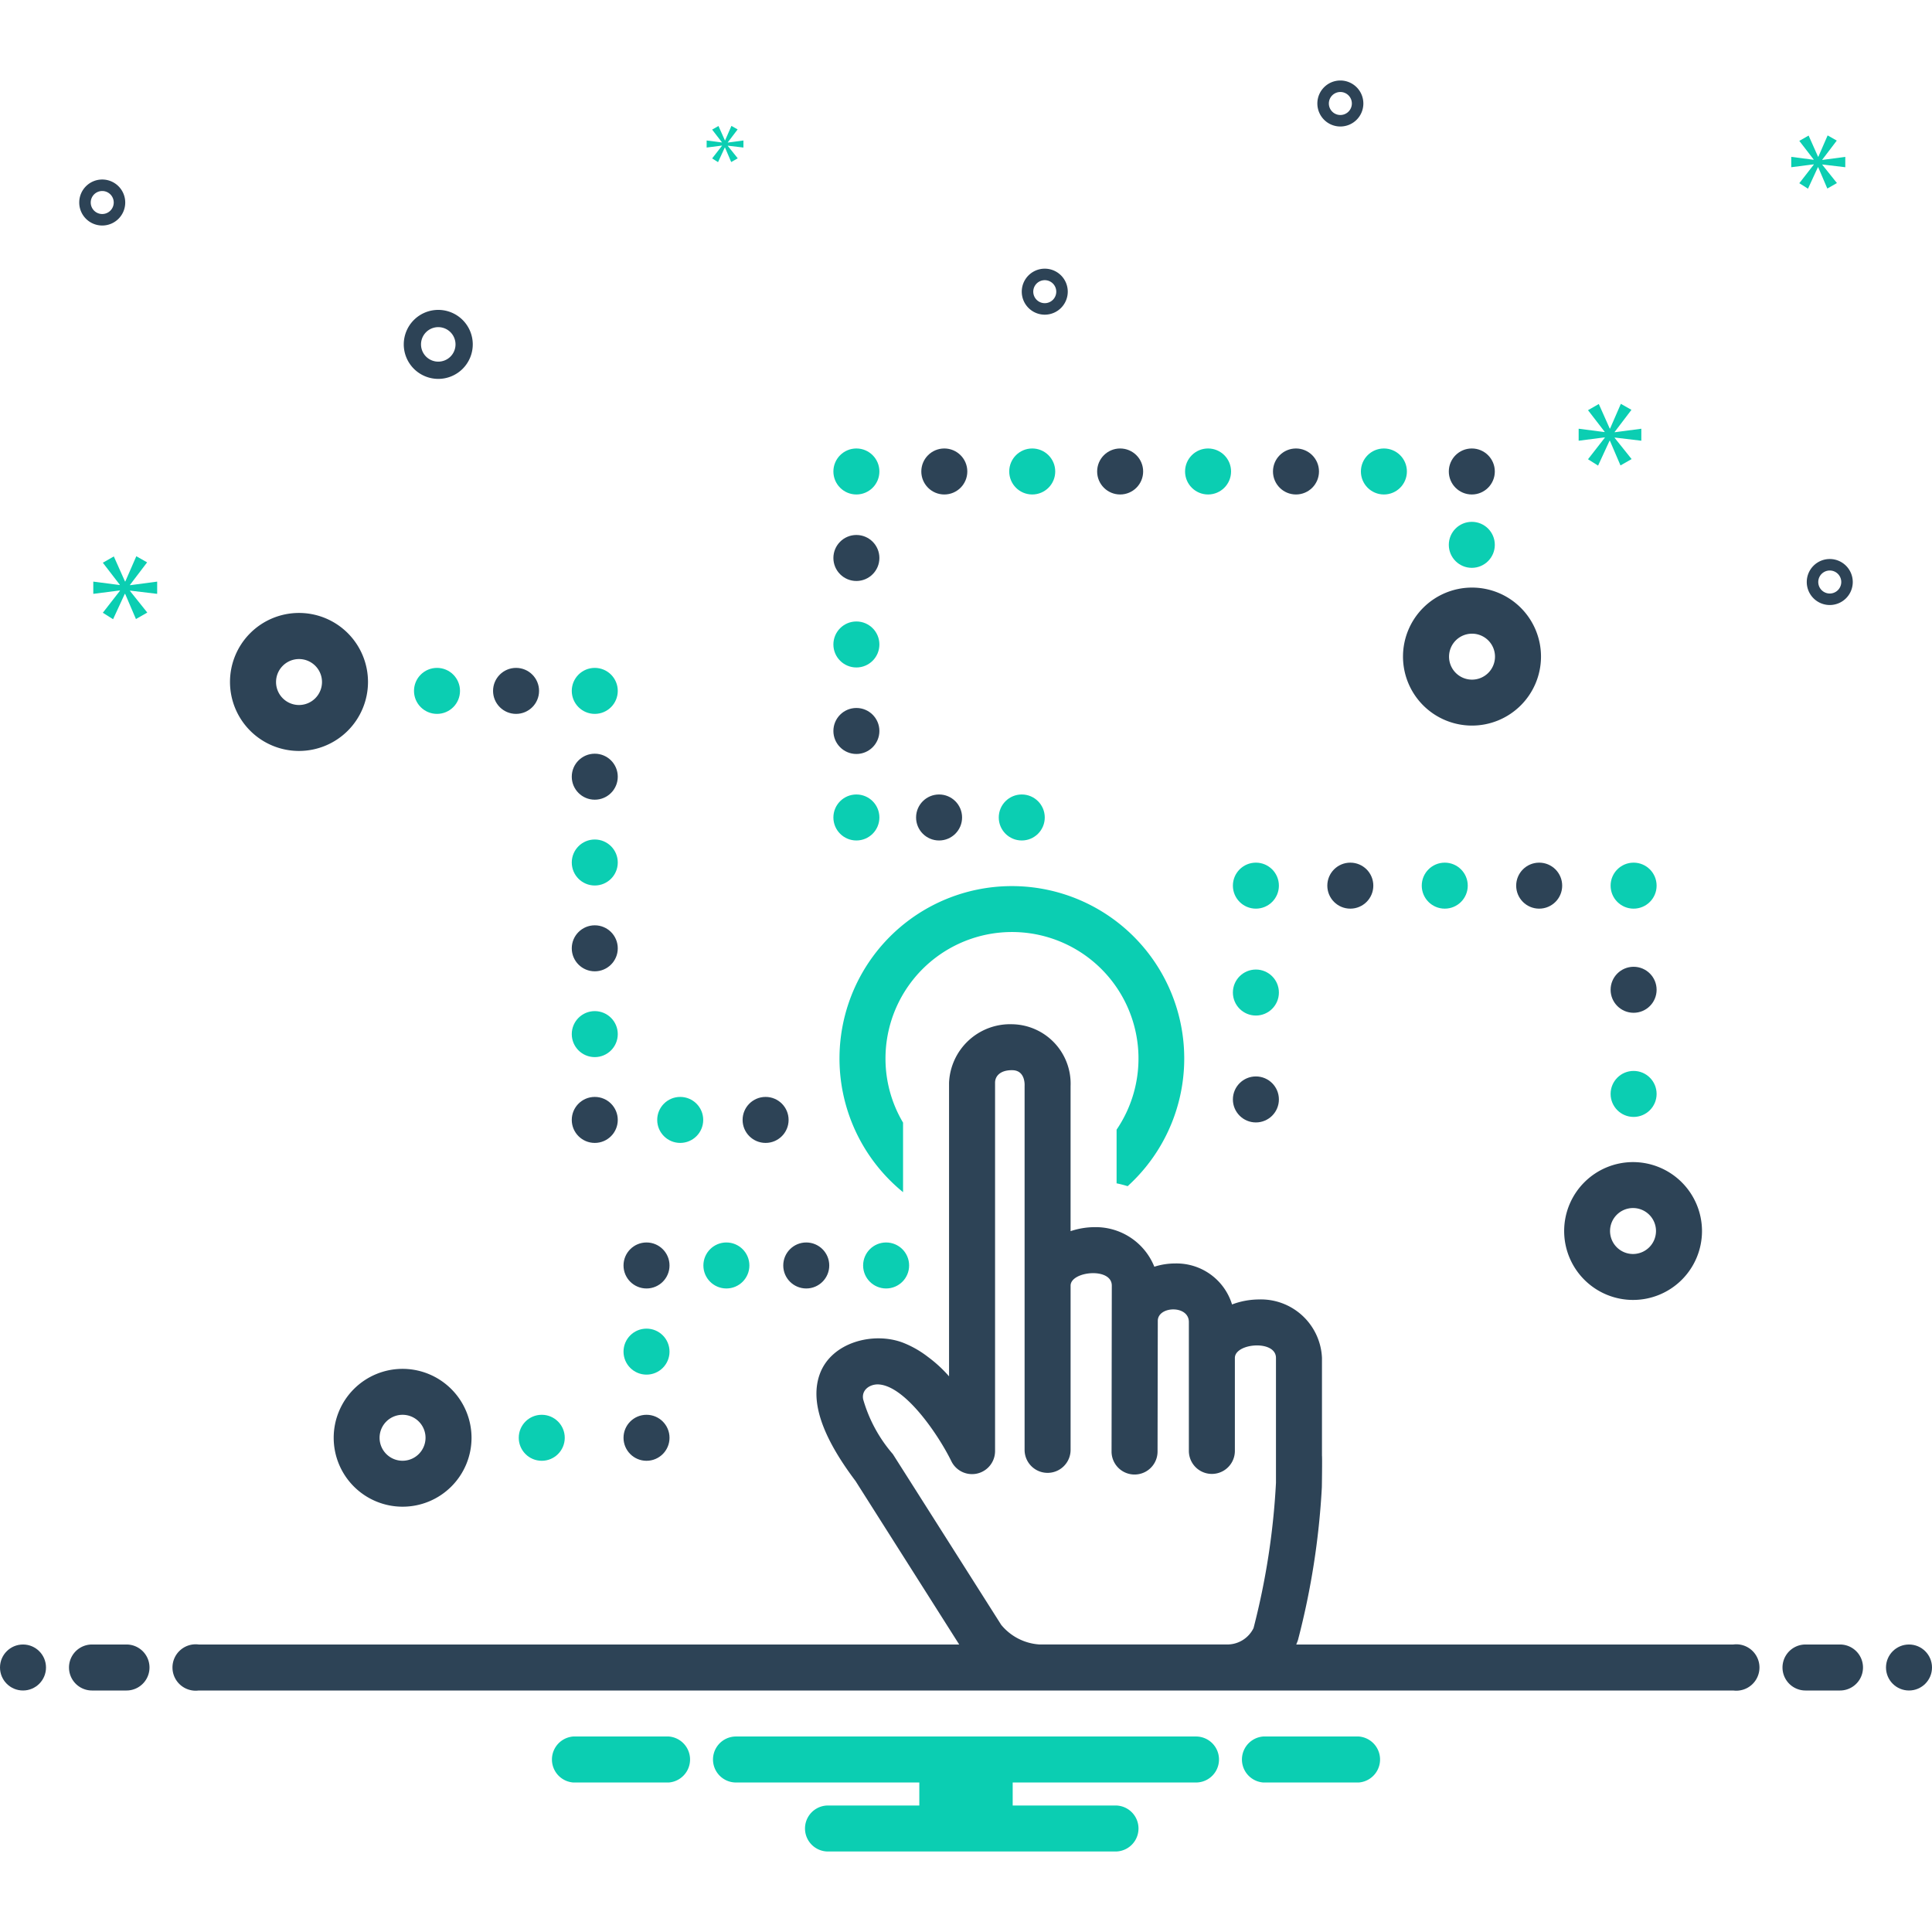 <svg id="Layer_1" viewBox="0 0 168 168" xmlns="http://www.w3.org/2000/svg" data-name="Layer 1"><path d="m32 59.307a6 6 0 1 0 -6 5.993 6.003 6.003 0 0 0 6-5.993zm-6 1.998a1.998 1.998 0 1 1 2-1.998 2.001 2.001 0 0 1 -2 1.998z" fill="#2d4356"/><path d="m134 57.101a6 6 0 1 0 -6 5.993 6.003 6.003 0 0 0 6-5.993zm-6 1.998a1.998 1.998 0 1 1 2-1.998 2.001 2.001 0 0 1 -2 1.998z" fill="#2d4356"/><path d="m35.003 119.031a5.993 5.993 0 1 0 6 5.993 6.003 6.003 0 0 0 -6-5.993zm0 7.991a1.998 1.998 0 1 1 2-1.998 2.001 2.001 0 0 1 -2 1.998z" fill="#2d4356"/><path d="m78.527 103.667v-6.047a10.895 10.895 0 0 1 -1.528-5.559 11 11 0 1 1 20.096 6.17v4.668a9.685 9.685 0 0 1 .961.247 14.989 14.989 0 1 0 -19.529.521z" fill="#0bceb2"/><path d="m142 101.052a5.993 5.993 0 1 0 6 5.993 6.003 6.003 0 0 0 -6-5.993zm0 7.991a1.998 1.998 0 1 1 2-1.998 2.001 2.001 0 0 1 -2 1.998z" fill="#2d4356"/><circle cx="38" cy="60.077" fill="#0bceb2" r="2"/><circle cx="44.875" cy="60.077" fill="#2d4356" r="2"/><circle cx="74.469" cy="71.085" fill="#0bceb2" r="2"/><circle cx="81.659" cy="71.085" fill="#2d4356" r="2"/><circle cx="88.849" cy="71.085" fill="#0bceb2" r="2"/><circle cx="109.208" cy="95.603" fill="#2d4356" r="2"/><circle cx="109.208" cy="86.308" fill="#0bceb2" r="2"/><circle cx="109.208" cy="77.013" fill="#0bceb2" r="2"/><circle cx="117.419" cy="77.013" fill="#2d4356" r="2"/><circle cx="125.631" cy="77.013" fill="#0bceb2" r="2"/><circle cx="133.842" cy="77.013" fill="#2d4356" r="2"/><circle cx="142.053" cy="77.013" fill="#0bceb2" r="2"/><circle cx="142.053" cy="86.068" fill="#2d4356" r="2"/><circle cx="142.053" cy="95.124" fill="#0bceb2" r="2"/><circle cx="74.469" cy="63.563" fill="#2d4356" r="2"/><circle cx="74.469" cy="56.041" fill="#0bceb2" r="2"/><circle cx="74.469" cy="48.52" fill="#2d4356" r="2"/><circle cx="74.469" cy="40.998" fill="#0bceb2" r="2"/><circle cx="82.114" cy="40.998" fill="#2d4356" r="2"/><circle cx="89.759" cy="40.998" fill="#0bceb2" r="2"/><circle cx="97.404" cy="40.998" fill="#2d4356" r="2"/><circle cx="105.049" cy="40.998" fill="#0bceb2" r="2"/><circle cx="112.694" cy="40.998" fill="#2d4356" r="2"/><circle cx="120.339" cy="40.998" fill="#0bceb2" r="2"/><circle cx="127.984" cy="40.998" fill="#2d4356" r="2"/><circle cx="127.984" cy="47.377" fill="#0bceb2" r="2"/><circle cx="51.719" cy="60.077" fill="#0bceb2" r="2"/><circle cx="51.719" cy="67.539" fill="#2d4356" r="2"/><circle cx="51.719" cy="75" fill="#0bceb2" r="2"/><circle cx="51.719" cy="82.462" fill="#2d4356" r="2"/><circle cx="51.719" cy="89.923" fill="#0bceb2" r="2"/><circle cx="51.719" cy="97.384" fill="#2d4356" r="2"/><circle cx="59.149" cy="97.384" fill="#0bceb2" r="2"/><circle cx="66.574" cy="97.384" fill="#2d4356" r="2"/><circle cx="77.054" cy="110.041" fill="#0bceb2" r="2"/><circle cx="70.109" cy="110.041" fill="#2d4356" r="2"/><circle cx="63.164" cy="110.041" fill="#0bceb2" r="2"/><circle cx="56.219" cy="110.041" fill="#2d4356" r="2"/><circle cx="56.219" cy="117.533" fill="#0bceb2" r="2"/><circle cx="56.219" cy="125.025" fill="#2d4356" r="2"/><circle cx="47.109" cy="125.025" fill="#0bceb2" r="2"/><g fill="#2d4356"><path d="m38.11 32.947a3 3 0 1 0 -3-3 3.003 3.003 0 0 0 3 3zm0-4.5a1.5 1.5 0 1 1 -1.5 1.5 1.501 1.501 0 0 1 1.5-1.5z"/><path d="m159.11 48.61a2 2 0 1 0 2 2 2.002 2.002 0 0 0 -2-2zm0 3a1 1 0 1 1 1-1 1.001 1.001 0 0 1 -1 1z"/><path d="m8.89 15.61a2 2 0 1 0 2 2 2.002 2.002 0 0 0 -2-2zm0 3a1 1 0 1 1 1-1 1.001 1.001 0 0 1 -1 1z"/><path d="m116.553 7a2 2 0 1 0 2 2 2.002 2.002 0 0 0 -2-2zm0 3a1 1 0 1 1 1-1 1.001 1.001 0 0 1 -1 1z"/><path d="m92.849 25.363a2 2 0 1 0 -2 2 2.002 2.002 0 0 0 2-2zm-3 0a1 1 0 1 1 1 1 1.001 1.001 0 0 1 -1-1z"/></g><path d="m11.305 50.857 1.487-1.956-.939-.532-.955 2.19h-.031l-.97-2.174-.955.548 1.471 1.909v.031l-2.301-.298v1.064l2.316-.297v.031l-1.486 1.909.891.564 1.018-2.207h.031l.939 2.191.986-.563-1.502-1.878v-.031l2.362.281v-1.064l-2.362.313z" fill="#0bceb2"/><path d="m62.781 12.677-.856 1.099.514.324.586-1.27h.018l.54 1.261.568-.324-.865-1.081v-.018l1.36.162v-.613l-1.36.18v-.018l.856-1.126-.54-.306-.55 1.261h-.018l-.558-1.252-.551.315.848 1.099v.018l-1.325-.171v.613l1.333-.171z" fill="#0bceb2"/><path d="m142.724 38.324v-1.044l-2.317.307v-.031l1.458-1.918-.921-.522-.936 2.149h-.031l-.951-2.134-.937.538 1.443 1.872v.031l-2.257-.292v1.044l2.272-.292v.031l-1.458 1.872.875.553.998-2.164h.03l.921 2.148.967-.552-1.473-1.842v-.031z" fill="#0bceb2"/><path d="m158.462 13.879 1.258-1.654-.795-.45-.807 1.853h-.027l-.82-1.84-.809.463 1.245 1.615v.027l-1.946-.252v.9l1.959-.251v.026l-1.258 1.615.755.477.861-1.867h.026l.794 1.854.835-.477-1.271-1.589v-.026l1.998.238v-.9l-1.998.265z" fill="#0bceb2"/><circle cx="2" cy="145" fill="#2d4356" r="2"/><path d="m11 143h-3a2 2 0 0 0 0 4h3a2 2 0 0 0 0-4z" fill="#2d4356"/><path d="m160 143h-3a2 2 0 0 0 0 4h3a2 2 0 0 0 0-4z" fill="#2d4356"/><circle cx="166" cy="145" fill="#2d4356" r="2"/><path d="m118.154 151h-8.308a2.006 2.006 0 0 0 0 4h8.308a2.006 2.006 0 0 0 0-4z" fill="#0bceb2"/><path d="m58.154 151h-8.308a2.006 2.006 0 0 0 0 4h8.308a2.006 2.006 0 0 0 0-4z" fill="#0bceb2"/><path d="m104 151h-40a2 2 0 0 0 0 4h15.94v2h-7.94a2 2 0 0 0 0 4h25a2 2 0 0 0 0-4h-8.94v-2h15.94a2 2 0 0 0 0-4z" fill="#0bceb2"/><path d="m150.721 143h-38.002c.052-.143.12-.28.158-.427a66.522 66.522 0 0 0 2.066-13.238c.002-.038.04-2.627.011-2.762v-8.488a5.315 5.315 0 0 0 -5.504-5.089 6.704 6.704 0 0 0 -2.316.435 5.045 5.045 0 0 0 -4.964-3.564 5.873 5.873 0 0 0 -1.793.283 5.492 5.492 0 0 0 -5.203-3.441 6.671 6.671 0 0 0 -2.08.348v-12.616a5.169 5.169 0 0 0 -5.06-5.376 5.315 5.315 0 0 0 -5.508 5.085v25.531a11.553 11.553 0 0 0 -1.843-1.695 8.768 8.768 0 0 0 -2.185-1.239c-2.564-.964-6.2-.031-7.21 2.73-.857 2.347.159 5.391 3.106 9.307l9.015 14.216h-66.133a2.017 2.017 0 1 0 0 4h133.443a2.017 2.017 0 1 0 0-4zm-63.653-1.699s-9.397-14.815-9.43-14.859a12.525 12.525 0 0 1 -2.581-4.766c-.162-.848.633-1.346 1.381-1.289 2.331.177 5.204 4.452 6.29 6.678a2.002 2.002 0 0 0 3.799-.874v-32.041c0-.591.472-1.107 1.508-1.09 1.169.02 1.06 1.367 1.06 1.38v31.635a2 2 0 0 0 4 0v-14.281c0-1.26 3.586-1.62 3.583 0l-.021 14.425a2 2 0 0 0 4 .002s.02-11.313.021-11.365c.003-1.297 2.702-1.39 2.702.102v11.209a2 2 0 0 0 4 0v-8.084c.001-1.299 3.574-1.598 3.574 0v10.863a63.576 63.576 0 0 1 -1.95 12.627 2.541 2.541 0 0 1 -2.254 1.425h-16.351a4.69 4.69 0 0 1 -3.331-1.699z" fill="#2d4356"/></svg>